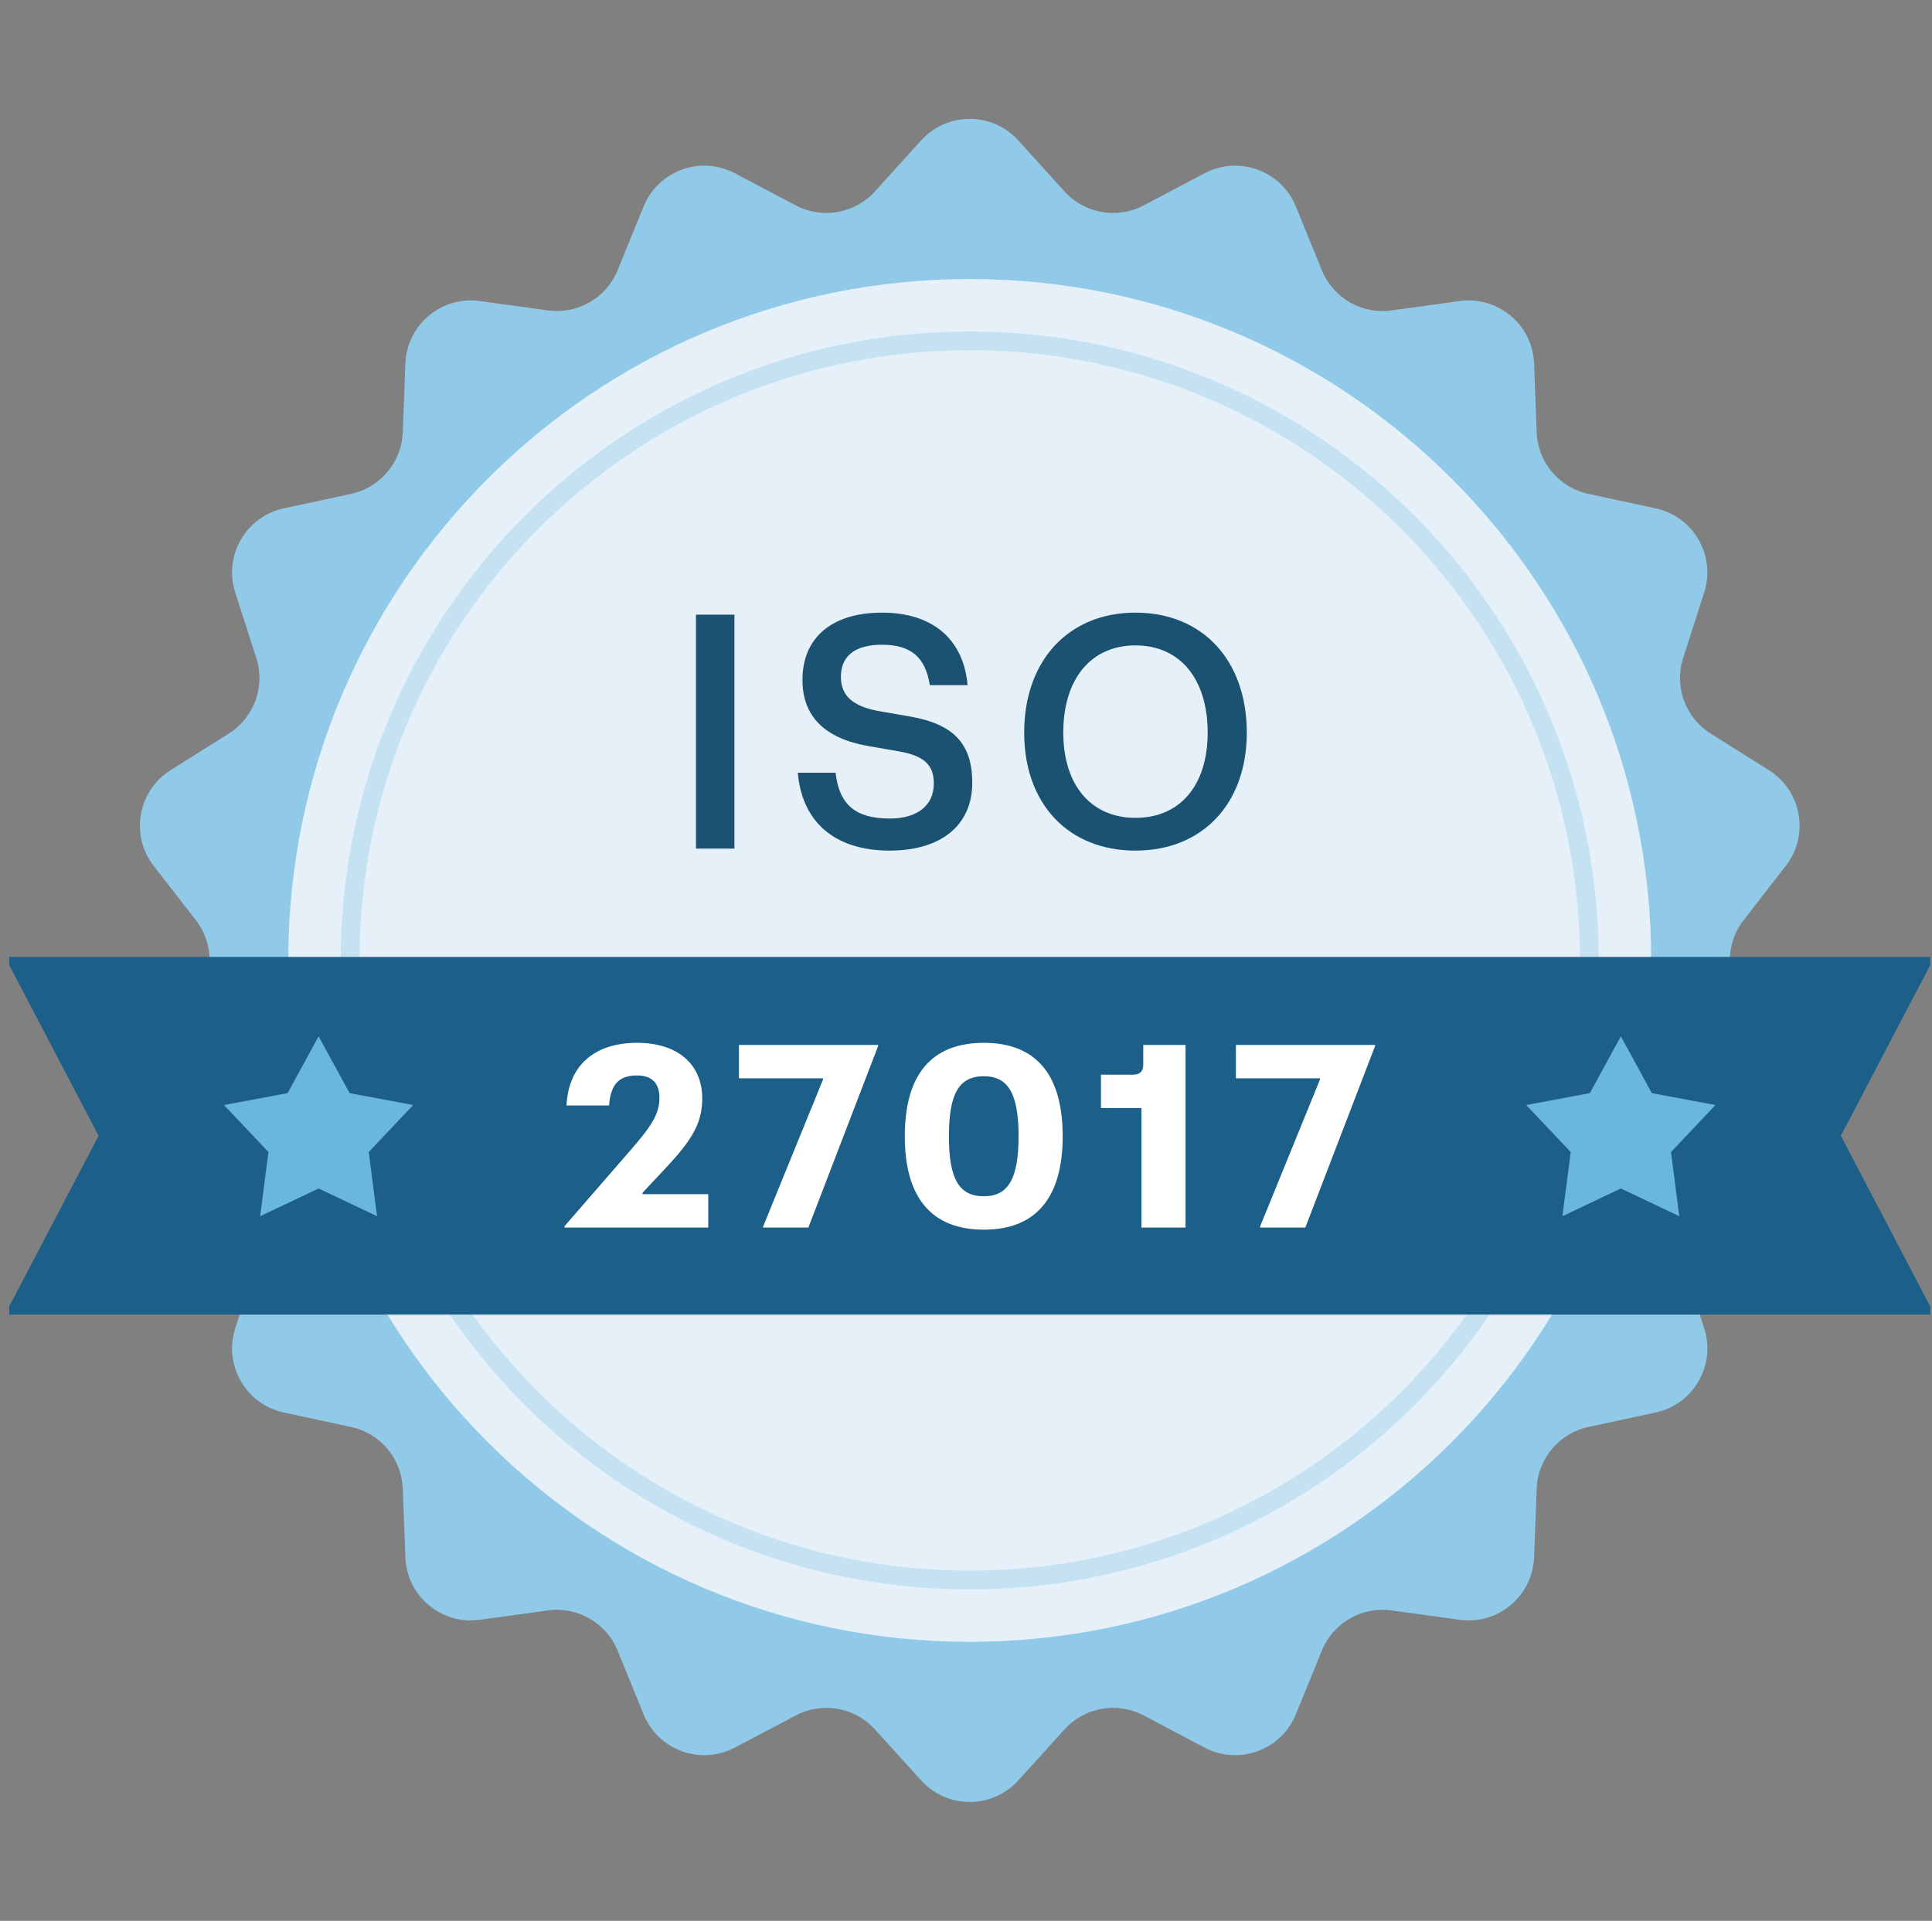 <svg width="176" height="175" viewBox="0 0 176 175" fill="none" xmlns="http://www.w3.org/2000/svg">
<rect x="0" y="0" width="176" height="175" fill="#808080" stroke="none"/>
<g clip-path="url(#clip0_324_3362)">
<path d="M83.916 12.792C86.285 10.177 90.394 10.177 92.763 12.792L96.975 17.441C98.806 19.462 101.774 19.985 104.185 18.713L109.734 15.784C112.855 14.137 116.716 15.543 118.048 18.81L120.416 24.62C121.445 27.145 124.055 28.652 126.756 28.281L132.972 27.427C136.468 26.947 139.615 29.587 139.75 33.114L139.988 39.383C140.091 42.108 142.028 44.416 144.694 44.992L150.826 46.315C154.276 47.059 156.33 50.617 155.25 53.977L153.33 59.95C152.495 62.546 153.526 65.377 155.834 66.829L161.144 70.171C164.131 72.05 164.845 76.096 162.681 78.884L158.833 83.839C157.161 85.993 157.161 89.007 158.833 91.161L162.681 96.116C164.845 98.904 164.131 102.95 161.144 104.829L155.834 108.171C153.526 109.623 152.495 112.454 153.33 115.05L155.25 121.023C156.33 124.382 154.276 127.941 150.826 128.685L144.694 130.008C142.028 130.584 140.091 132.892 139.988 135.617L139.75 141.886C139.615 145.413 136.468 148.054 132.972 147.573L126.756 146.719C124.055 146.348 121.445 147.855 120.416 150.38L118.048 156.19C116.716 159.457 112.855 160.863 109.734 159.216L104.185 156.287C101.774 155.015 98.806 155.538 96.975 157.559L92.763 162.208C90.394 164.823 86.285 164.823 83.916 162.208L79.703 157.559C77.872 155.538 74.905 155.015 72.493 156.287L66.945 159.216C63.824 160.863 59.963 159.457 58.631 156.19L56.263 150.38C55.233 147.855 52.624 146.348 49.922 146.719L43.707 147.573C40.211 148.054 37.063 145.413 36.929 141.886L36.691 135.617C36.587 132.892 34.65 130.584 31.985 130.008L25.852 128.685C22.403 127.941 20.348 124.382 21.428 121.023L23.349 115.05C24.183 112.454 23.153 109.623 20.845 108.171L15.534 104.829C12.548 102.95 11.834 98.904 13.998 96.116L17.845 91.161C19.518 89.007 19.518 85.993 17.845 83.839L13.998 78.884C11.834 76.096 12.548 72.05 15.534 70.171L20.845 66.829C23.153 65.377 24.183 62.546 23.349 59.95L21.428 53.977C20.348 50.617 22.403 47.059 25.852 46.315L31.985 44.992C34.65 44.416 36.587 42.108 36.691 39.383L36.929 33.114C37.063 29.587 40.211 26.947 43.707 27.427L49.922 28.281C52.624 28.652 55.233 27.145 56.263 24.62L58.631 18.81C59.963 15.543 63.824 14.137 66.945 15.784L72.493 18.713C74.905 19.985 77.872 19.462 79.703 17.441L83.916 12.792Z" fill="#91C9E8"/>
<path d="M150.42 87.5C150.42 121.786 122.625 149.581 88.339 149.581C54.053 149.581 26.259 121.786 26.259 87.5C26.259 53.214 54.053 25.42 88.339 25.42C122.625 25.42 150.42 53.214 150.42 87.5Z" fill="#E5F0F9"/>
<path d="M143.934 87.5C143.934 56.797 119.043 31.906 88.34 31.906C57.636 31.906 32.745 56.797 32.745 87.5C32.745 118.204 57.636 143.094 88.34 143.094V144.8L87.599 144.795C56.541 144.401 31.438 119.298 31.045 88.241L31.04 87.5C31.04 55.855 56.694 30.201 88.34 30.201L89.08 30.205C120.384 30.602 145.639 56.102 145.639 87.5L145.634 88.241C145.238 119.545 119.738 144.8 88.34 144.8V143.094C119.043 143.094 143.933 118.204 143.934 87.5Z" fill="#C5E2F2"/>
<path d="M103.439 77.495C97.319 77.495 93.3 73.232 93.3 66.746C93.3 60.169 97.35 55.815 103.439 55.815C109.559 55.815 113.579 60.169 113.579 66.746C113.579 73.201 109.559 77.495 103.439 77.495ZM96.862 66.746C96.862 71.527 99.39 74.511 103.439 74.511C107.519 74.511 110.016 71.527 110.016 66.746C110.016 61.844 107.489 58.799 103.439 58.799C99.39 58.799 96.862 61.844 96.862 66.746Z" fill="#1B5171"/>
<path d="M81.049 77.495C76.086 77.495 73.072 74.937 72.676 70.4H76.117C76.452 73.323 77.944 74.572 81.049 74.572C83.576 74.572 85.069 73.384 85.069 71.375C85.069 69.669 84.155 68.847 81.871 68.451L79.07 67.964C75.112 67.264 73.102 65.254 73.102 61.936C73.102 58.099 75.782 55.815 80.349 55.815C84.947 55.815 87.778 58.221 88.144 62.423H84.703C84.307 59.865 82.968 58.739 80.349 58.739C77.913 58.739 76.604 59.743 76.604 61.661C76.604 63.397 77.7 64.371 80.136 64.798L82.937 65.285C86.895 65.985 88.57 67.782 88.57 71.314C88.57 75.181 85.738 77.495 81.049 77.495Z" fill="#1B5171"/>
<path d="M63.401 77.312V55.998H66.903V77.312H63.401Z" fill="#1B5171"/>
<path d="M0.453 87.183H176.225L167.697 103.475L176.225 119.767H0.453L8.981 103.475L0.453 87.183Z" fill="#1C5F88"/>
<path d="M114.799 111.839V111.72L120.243 98.36V98.241H112.588V95.198H125.259V95.317L118.911 111.839H114.799Z" fill="white"/>
<path d="M103.981 111.839V100.951H100.297V97.908H103.244C103.839 97.908 104.148 97.599 104.148 97.005V95.198H107.999V111.839H103.981Z" fill="white"/>
<path d="M89.629 112.03C84.874 112.03 82.425 109.129 82.425 103.519C82.425 97.909 84.85 95.008 89.629 95.008C94.383 95.008 96.808 97.909 96.808 103.519C96.808 109.129 94.359 112.03 89.629 112.03ZM86.443 103.519C86.443 107.418 87.37 108.987 89.629 108.987C91.839 108.987 92.79 107.394 92.79 103.519C92.79 99.644 91.839 98.051 89.629 98.051C87.37 98.051 86.443 99.62 86.443 103.519Z" fill="white"/>
<path d="M69.528 111.839V111.72L74.972 98.36V98.241H67.317V95.198H79.988V95.317L73.64 111.839H69.528Z" fill="white"/>
<path d="M51.419 111.839V111.72L57.386 104.85C59.454 102.497 60.072 101.403 60.072 100.024C60.072 98.669 59.383 97.98 58.028 97.98C56.387 97.98 55.627 98.788 55.484 100.714H51.609C51.775 97.1 54.129 95.008 58.028 95.008C61.712 95.008 63.971 96.934 63.971 100.072C63.971 102.211 63.163 103.757 60.571 106.49L58.527 108.678V108.796H64.518V111.839H51.419Z" fill="white"/>
<path d="M29.024 94.415L31.846 99.59L37.641 100.675L33.591 104.959L34.349 110.805L29.024 108.277L23.698 110.805L24.456 104.959L20.407 100.675L26.201 99.59L29.024 94.415Z" fill="#6AB7DE"/>
<path d="M147.654 94.415L150.477 99.59L156.272 100.675L152.222 104.959L152.98 110.805L147.654 108.277L142.329 110.805L143.087 104.959L139.037 100.675L144.832 99.59L147.654 94.415Z" fill="#6AB7DE"/>
</g>
<defs>
<clipPath id="clip0_324_3362">
<rect width="175" height="175" fill="white" transform="translate(0.839)"/>
</clipPath>
</defs>
</svg>
